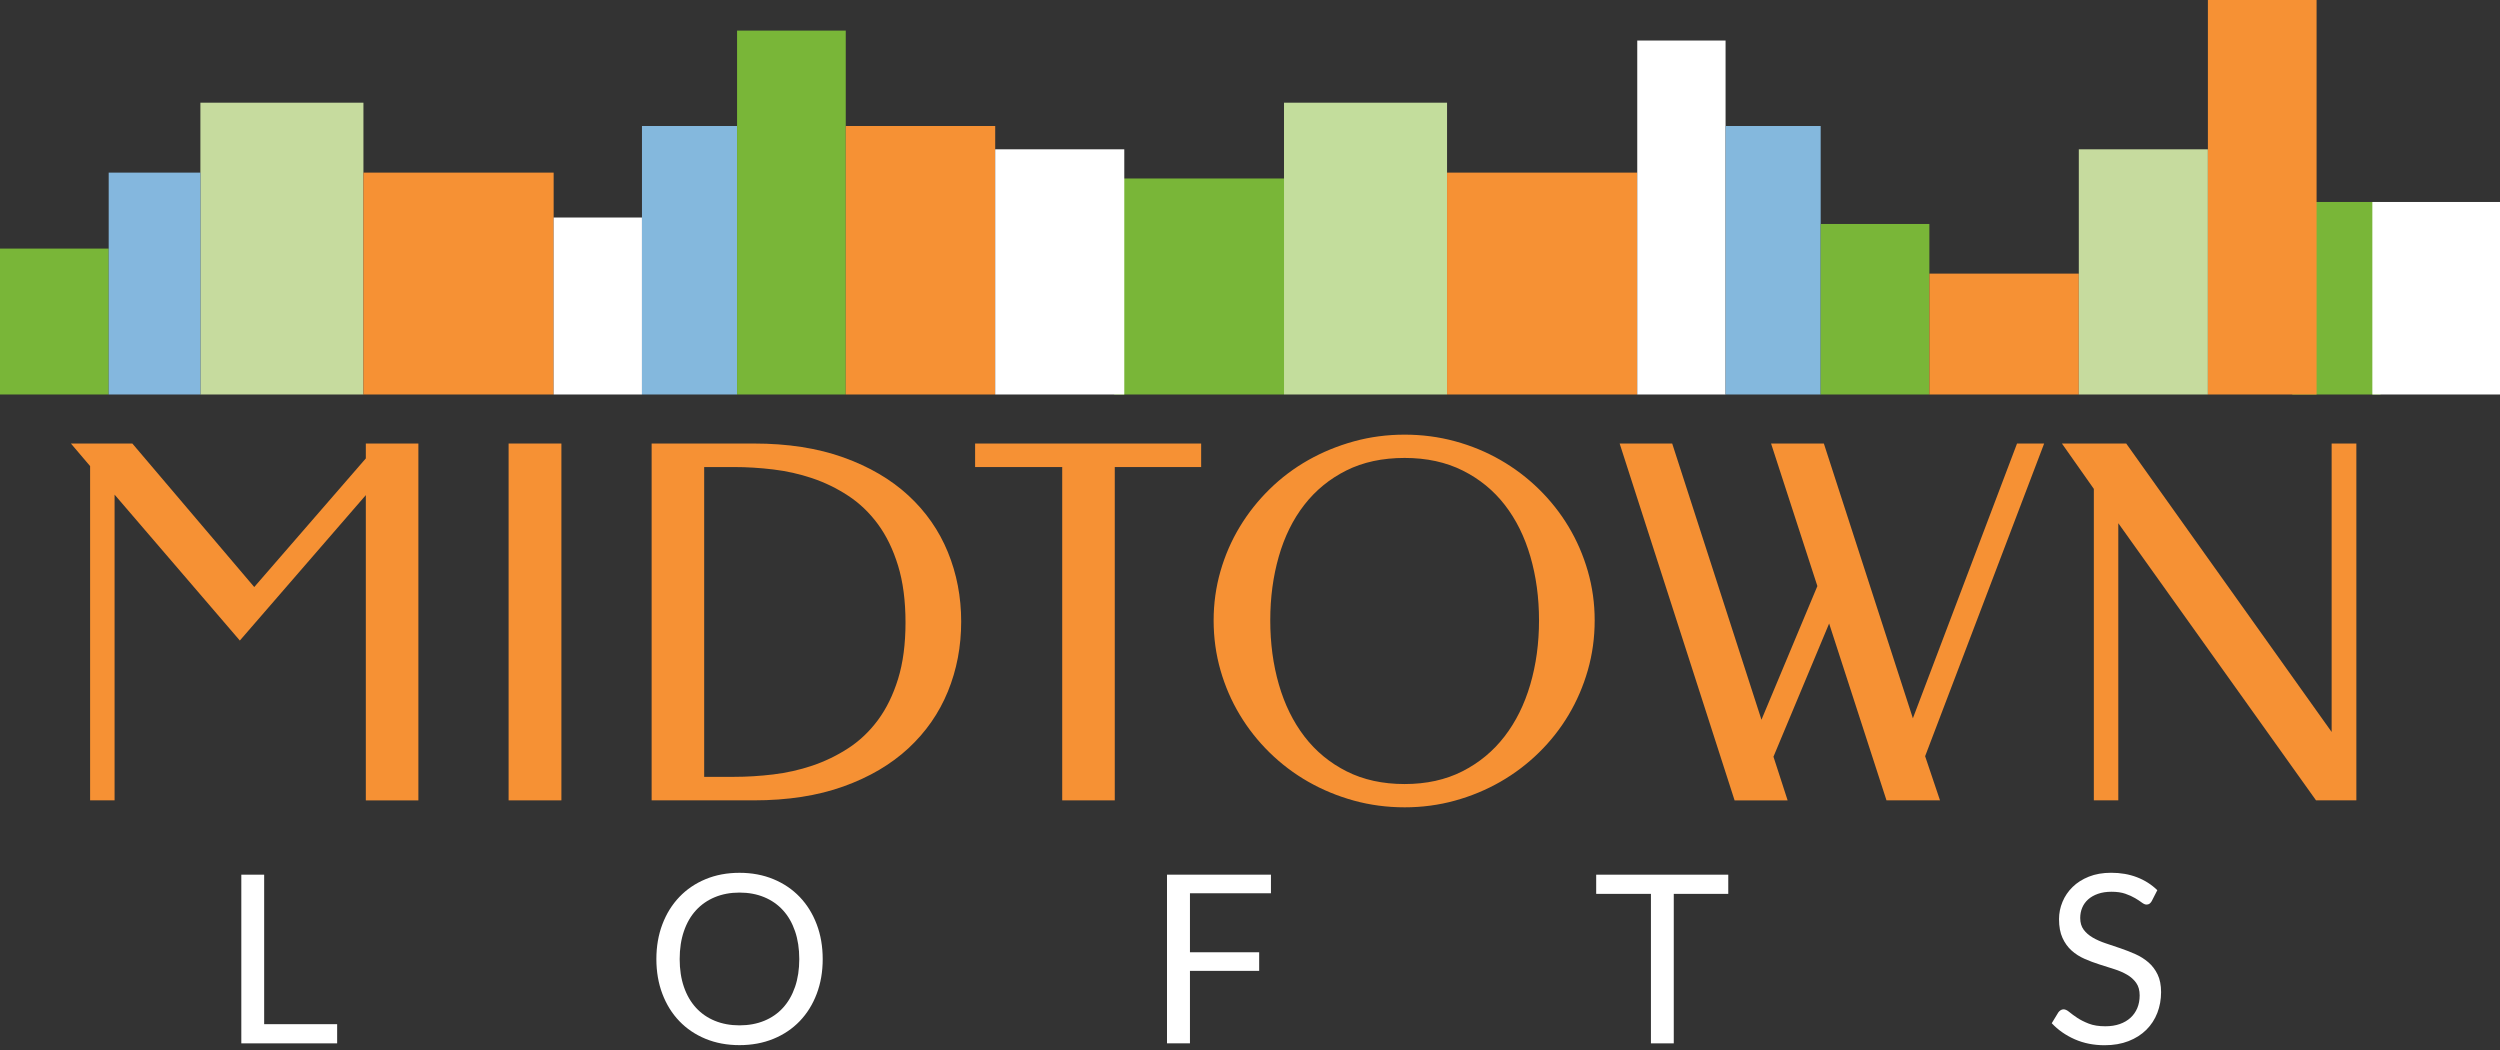 <?xml version="1.0" encoding="UTF-8"?>
<svg id="logos" xmlns="http://www.w3.org/2000/svg" viewBox="0 0 300 126">
  <rect x="0" y="0" width="300" height="126" fill="#333333" stroke="none"/>
  <defs>
    <style>
      .cls-1 {
        fill: #c6db9e;
      }

      .cls-2 {
        fill: #84b8dd;
      }

      .cls-3 {
        fill: #84b7de;
      }

      .cls-4 {
        fill: #fff;
      }

      .cls-5 {
        fill: #f69134;
      }

      .cls-6 {
        fill: #79b638;
      }

      .cls-7 {
        fill: #c3dd9c;
      }
    </style>
  </defs>
  <rect class="cls-6" x="133.701" y="21.419" width="20.38" height="25.92"/>
  <rect class="cls-7" x="154.081" y="12.323" width="19.565" height="35.016"/>
  <rect class="cls-5" x="173.645" y="20.714" width="22.825" height="26.625"/>
  <rect class="cls-4" x="196.471" y="4.864" width="10.597" height="42.475"/>
  <rect class="cls-6" x="275.071" y="24.237" width="10.597" height="23.102"/>
  <rect class="cls-1" x="24.048" y="12.323" width="19.565" height="35.016"/>
  <rect class="cls-5" x="43.613" y="20.714" width="22.825" height="26.625"/>
  <rect class="cls-4" x="66.438" y="26.102" width="10.597" height="21.237"/>
  <rect class="cls-2" x="207.068" y="15.12" width="11.413" height="32.219"/>
  <rect class="cls-6" x="218.481" y="26.877" width="13.043" height="20.462"/>
  <rect class="cls-5" x="231.524" y="32.834" width="17.934" height="14.505"/>
  <rect class="cls-1" x="249.458" y="17.917" width="15.489" height="29.422"/>
  <rect class="cls-2" x="77.036" y="15.12" width="11.413" height="32.219"/>
  <rect class="cls-6" x="88.448" y="3.672" width="13.043" height="43.667"/>
  <rect class="cls-5" x="101.491" y="15.12" width="17.934" height="32.219"/>
  <rect class="cls-4" x="119.425" y="17.917" width="15.489" height="29.422"/>
  <rect class="cls-5" x="264.947" width="13.043" height="47.339"/>
  <rect class="cls-6" y="29.831" width="13.043" height="17.508"/>
  <rect class="cls-4" x="284.682" y="24.237" width="15.318" height="23.102"/>
  <rect class="cls-3" x="13.043" y="20.714" width="11.005" height="26.625"/>
  <g>
    <path class="cls-5" d="M30.509,70.444l13.39-15.435v-1.785h6.306v42.82h-6.306v-36.629l-15.118,17.45-15.031-17.508v36.686h-2.937v-40.112l-2.303-2.707h7.372l14.628,17.221Z"/>
    <path class="cls-5" d="M67.368,96.043h-6.335v-42.82h6.335v42.82Z"/>
    <path class="cls-5" d="M115.342,74.59c0,2.995-.533,5.793-1.598,8.394-1.065,2.602-2.645,4.872-4.737,6.811-2.093,1.939-4.689,3.465-7.789,4.578s-6.686,1.67-10.756,1.67h-12.266v-42.82h12.266c4.07,0,7.655.558,10.756,1.67,3.1,1.113,5.696,2.635,7.789,4.565,2.092,1.929,3.672,4.194,4.737,6.795,1.065,2.602,1.598,5.38,1.598,8.337ZM108.661,74.706c0-2.611-.298-4.885-.893-6.825-.594-1.939-1.401-3.6-2.418-4.982-1.018-1.382-2.208-2.52-3.571-3.413-1.363-.892-2.803-1.593-4.319-2.102s-3.076-.86-4.679-1.051c-1.603-.192-3.164-.288-4.68-.288h-3.6v37.175h3.6c1.516,0,3.076-.095,4.68-.287,1.602-.192,3.162-.542,4.679-1.051s2.956-1.205,4.319-2.088,2.553-2.011,3.571-3.383c1.017-1.373,1.824-3.019,2.418-4.939.595-1.92.893-4.175.893-6.767Z"/>
    <path class="cls-5" d="M144.138,53.224v2.822h-10.366v39.997h-6.306v-39.997h-10.453v-2.822h27.125Z"/>
    <path class="cls-5" d="M168.557,96.878c-2.112,0-4.143-.269-6.091-.806-1.948-.538-3.772-1.291-5.471-2.26-1.699-.969-3.244-2.136-4.636-3.499-1.392-1.363-2.587-2.875-3.585-4.535-.999-1.66-1.771-3.445-2.318-5.356s-.821-3.902-.821-5.976c0-2.034.274-4.002.821-5.903.547-1.9,1.319-3.676,2.318-5.327.998-1.651,2.193-3.158,3.585-4.521,1.391-1.363,2.937-2.524,4.636-3.485,1.699-.959,3.523-1.708,5.471-2.246,1.948-.537,3.979-.806,6.091-.806,2.092,0,4.107.264,6.047.792,1.939.528,3.753,1.277,5.442,2.247s3.23,2.135,4.622,3.498c1.391,1.363,2.581,2.87,3.57,4.521.988,1.651,1.757,3.427,2.304,5.327.546,1.901.82,3.869.82,5.903,0,2.073-.274,4.065-.82,5.976-.547,1.91-1.316,3.696-2.304,5.356-.989,1.661-2.179,3.172-3.57,4.535-1.392,1.363-2.933,2.53-4.622,3.499s-3.503,1.723-5.442,2.26c-1.94.537-3.955.806-6.047.806ZM168.557,94.085c2.61,0,4.919-.508,6.925-1.526,2.006-1.017,3.69-2.409,5.054-4.175s2.394-3.844,3.095-6.234,1.052-4.958,1.052-7.704c0-2.725-.346-5.278-1.037-7.66-.691-2.38-1.713-4.444-3.067-6.191-1.353-1.747-3.038-3.124-5.054-4.131-2.016-1.008-4.339-1.512-6.968-1.512-2.669,0-5.006.504-7.012,1.512-2.007,1.007-3.686,2.385-5.039,4.131-1.354,1.747-2.371,3.811-3.052,6.191-.682,2.381-1.023,4.934-1.023,7.66,0,2.746.346,5.314,1.036,7.704.691,2.39,1.714,4.468,3.067,6.234,1.354,1.766,3.039,3.158,5.054,4.175,2.016,1.018,4.339,1.526,6.969,1.526Z"/>
    <path class="cls-5" d="M194.358,53.224h6.306l10.712,33.144,6.709-16.039-5.557-17.105h6.335l10.683,32.972,12.498-32.972h3.254l-14.283,37.522,1.785,5.298h-6.421l-6.883-21.222-6.68,15.982,1.699,5.241h-6.364l-13.793-42.82Z"/>
    <path class="cls-5" d="M282.761,96.043h-4.837l-23.728-33.259v33.259h-2.936v-37.378l-3.83-5.442h7.717l24.65,34.613v-34.613h2.966v42.82Z"/>
  </g>
  <g>
    <path class="cls-4" d="M31.699,122.901h8.758v2.302h-11.499v-20.242h2.741v17.939Z"/>
    <path class="cls-4" d="M98.725,115.09c0,1.517-.24,2.908-.721,4.174-.48,1.267-1.158,2.357-2.034,3.27s-1.928,1.622-3.158,2.126c-1.228.504-2.587.756-4.075.756-1.488,0-2.844-.252-4.068-.756s-2.274-1.212-3.15-2.126-1.554-2.003-2.034-3.27c-.48-1.266-.721-2.658-.721-4.174,0-1.516.24-2.907.721-4.173.48-1.267,1.158-2.359,2.034-3.278.876-.918,1.926-1.631,3.15-2.139s2.58-.763,4.068-.763c1.488,0,2.846.254,4.075.763,1.229.509,2.282,1.222,3.158,2.139.876.919,1.554,2.011,2.034,3.278.48,1.266.721,2.658.721,4.173ZM95.913,115.09c0-1.243-.17-2.359-.509-3.347-.339-.989-.819-1.825-1.441-2.508-.621-.683-1.374-1.208-2.26-1.575s-1.874-.551-2.966-.551c-1.083,0-2.067.184-2.952.551-.885.367-1.641.892-2.267,1.575s-1.109,1.518-1.448,2.508c-.339.988-.509,2.104-.509,3.347s.17,2.357.509,3.34c.339.985.822,1.818,1.448,2.501s1.382,1.205,2.267,1.568c.884.362,1.868.544,2.952.544,1.092,0,2.081-.182,2.966-.544.885-.363,1.639-.885,2.26-1.568.622-.683,1.102-1.516,1.441-2.501.339-.983.509-2.097.509-3.34Z"/>
    <path class="cls-4" d="M152.514,104.962v2.232h-9.719v7.076h8.306v2.232h-8.306v8.701h-2.755v-20.242h12.473Z"/>
    <path class="cls-4" d="M207.392,104.962v2.302h-6.54v17.939h-2.74v-17.939h-6.569v-2.302h15.849Z"/>
    <path class="cls-4" d="M258.215,108.125c-.085.142-.174.248-.269.318-.094.07-.216.106-.367.106-.16,0-.346-.08-.558-.239-.212-.16-.48-.337-.806-.53-.324-.193-.715-.37-1.172-.529-.457-.16-1.011-.24-1.66-.24-.613,0-1.154.082-1.625.247s-.864.389-1.18.671-.553.614-.713.996c-.16.381-.24.794-.24,1.236,0,.564.139,1.033.417,1.405.277.372.644.69,1.101.953.456.264.975.492,1.554.685s1.173.393,1.78.6c.607.207,1.201.44,1.78.699s1.096.586,1.554.981c.456.395.824.881,1.101,1.455.278.575.417,1.281.417,2.119,0,.885-.151,1.717-.452,2.494-.301.776-.741,1.452-1.32,2.026-.58.575-1.291,1.027-2.133,1.356s-1.801.494-2.875.494c-1.309,0-2.502-.238-3.581-.713s-1.999-1.118-2.761-1.928l.791-1.3c.075-.103.167-.19.275-.261.108-.071.228-.106.36-.106.198,0,.424.106.678.318.255.212.572.444.954.699.382.254.842.487,1.385.699.541.212,1.203.317,1.984.317.65,0,1.229-.089,1.737-.268.509-.179.939-.432,1.293-.756.353-.325.624-.714.812-1.166.188-.452.282-.956.282-1.512,0-.612-.139-1.113-.417-1.504-.277-.391-.643-.718-1.095-.982-.452-.263-.968-.487-1.547-.671s-1.172-.371-1.779-.565c-.607-.192-1.201-.416-1.78-.671-.579-.254-1.095-.583-1.547-.988s-.818-.911-1.095-1.518c-.278-.607-.417-1.359-.417-2.254,0-.715.139-1.408.417-2.076.277-.669.68-1.262,1.208-1.78.527-.518,1.179-.932,1.956-1.243s1.669-.466,2.677-.466c1.131,0,2.162.178,3.094.536.932.359,1.747.876,2.443,1.554l-.664,1.299Z"/>
  </g>
</svg>